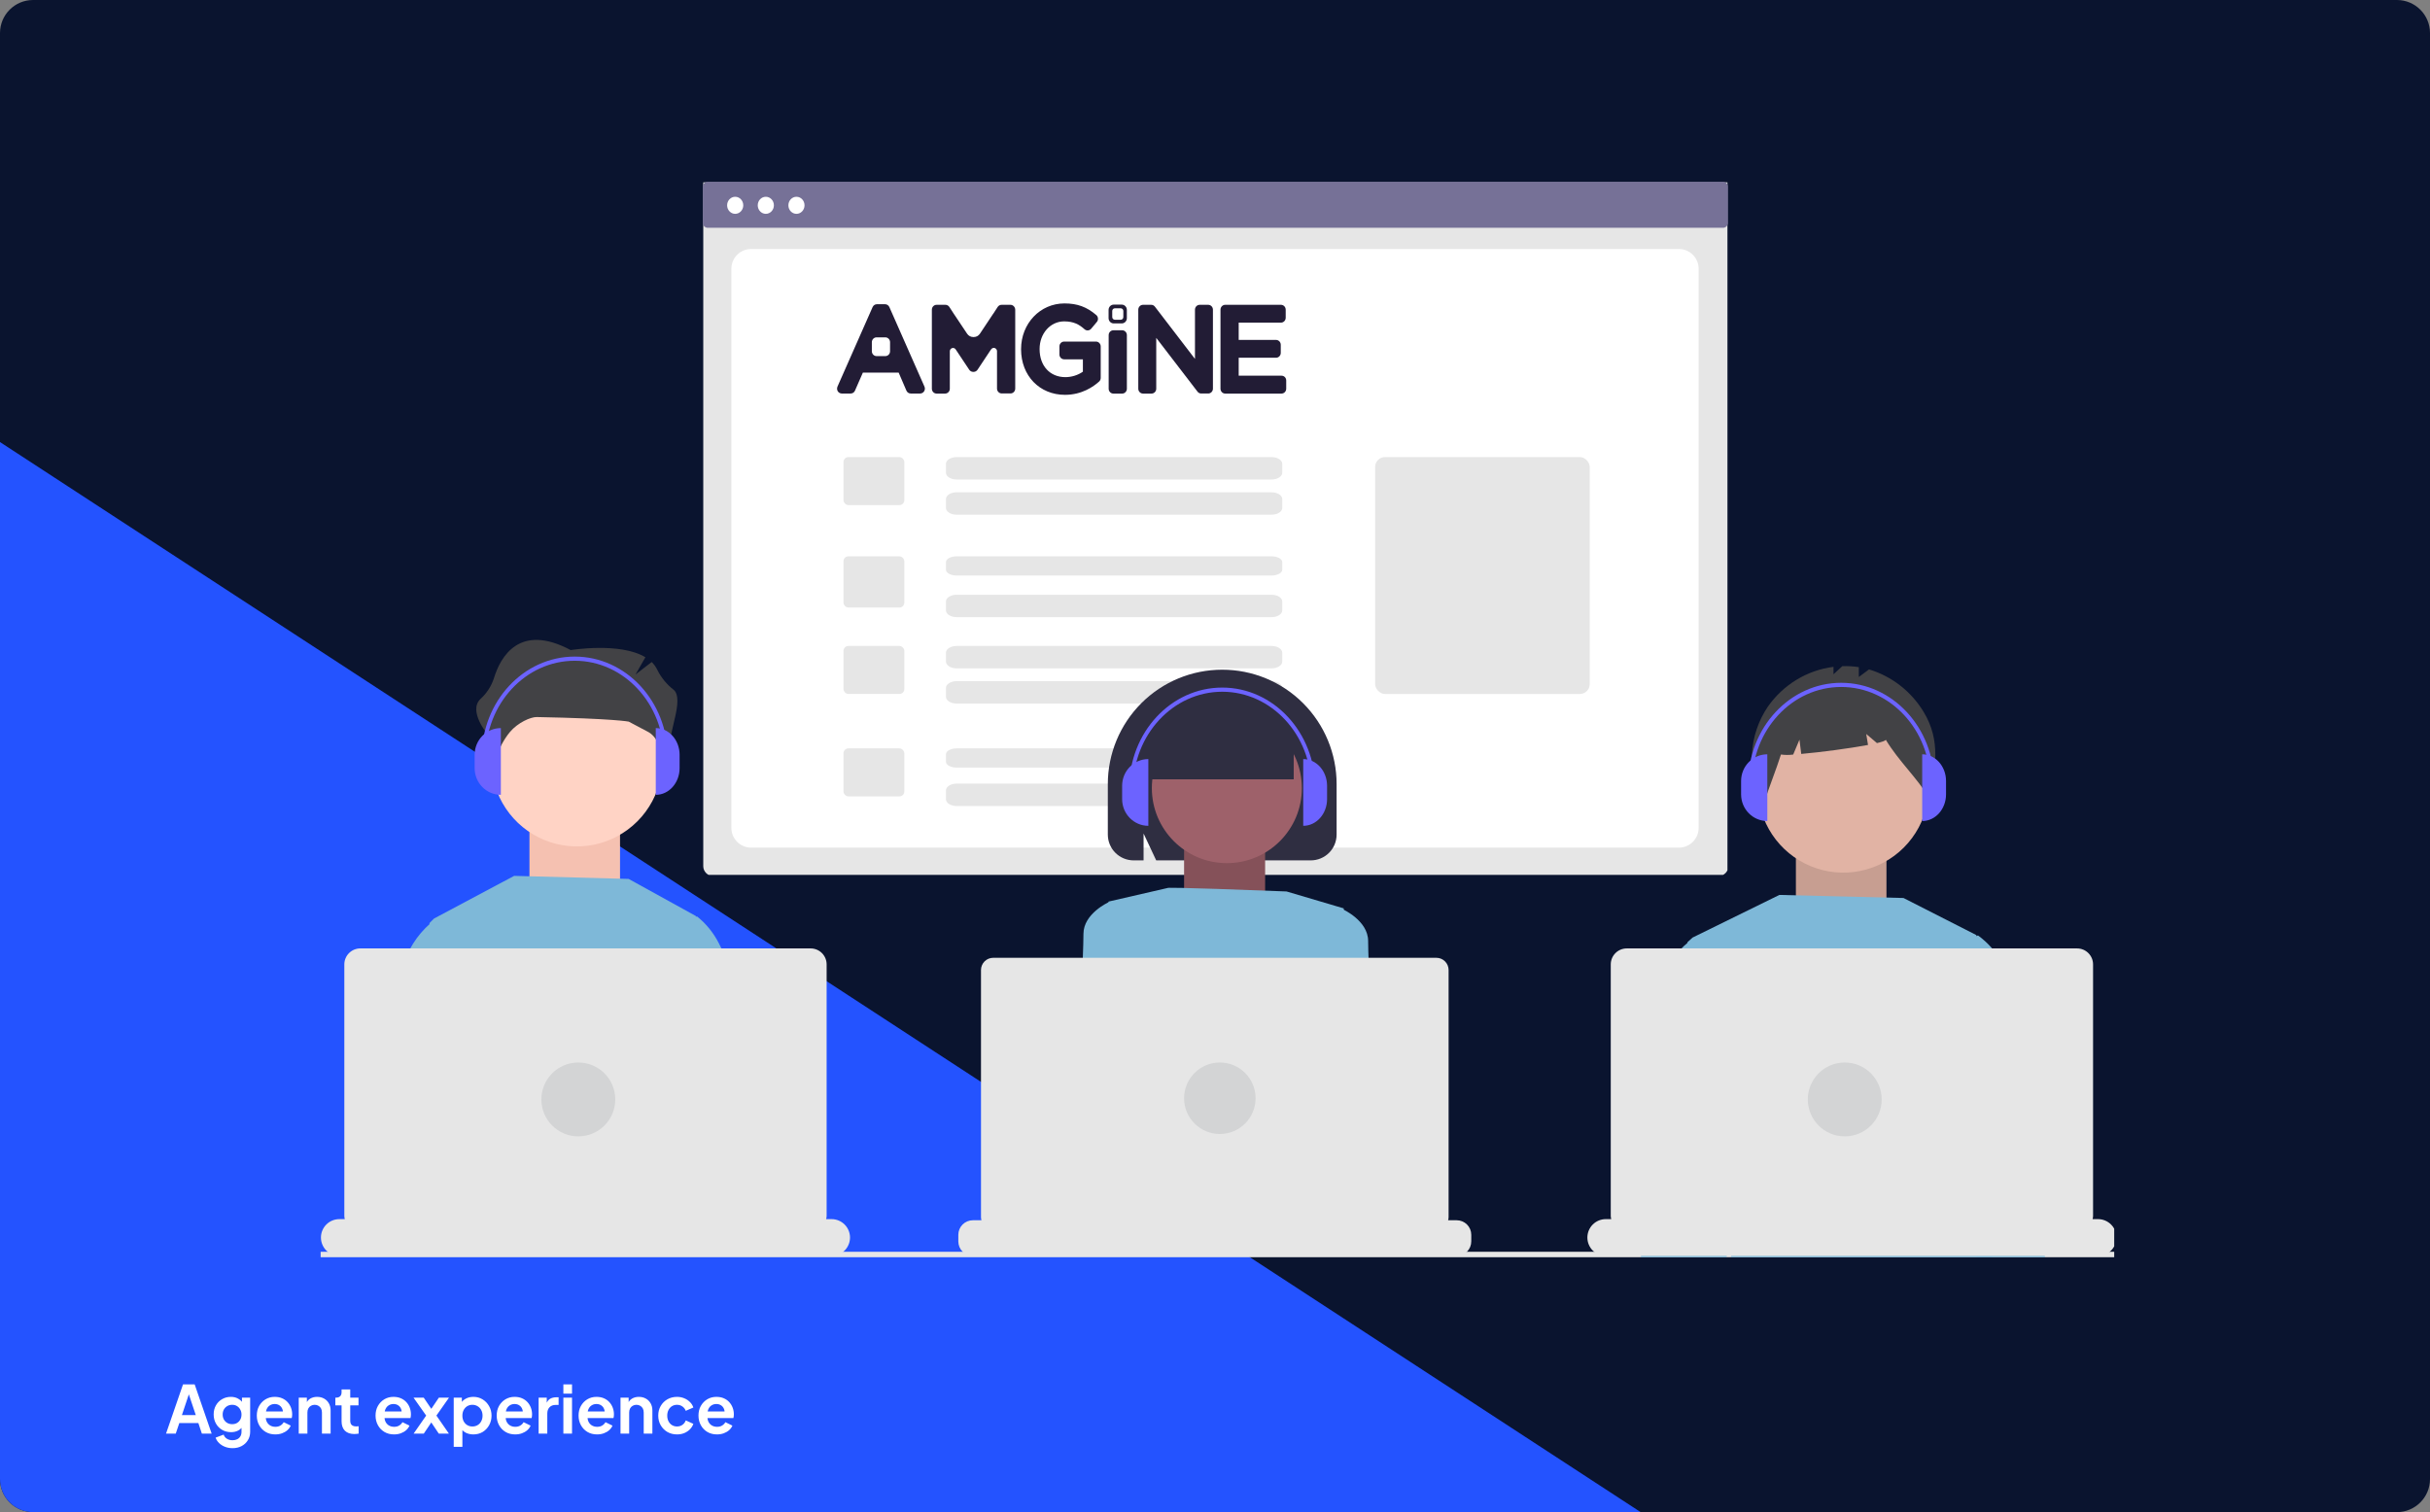 <?xml version="1.0" encoding="UTF-8"?>
<svg xmlns="http://www.w3.org/2000/svg" width="588" height="366" viewBox="0 0 588 366" fill="none">
  <rect x="0" y="0" width="588" height="366" fill="#808080" stroke="none"/>
  <path d="M0 8C0 3.582 3.582 0 8 0H580C584.418 0 588 3.582 588 8V358C588 362.418 584.418 366 580 366H8C3.582 366 0 362.418 0 358V8Z" fill="#0A142F"></path>
  <path d="M0 107V358C0 362.418 3.582 366 8 366H397L0 107Z" fill="#2453FF"></path>
  <g clip-path="url(#clip0_250_1023)">
    <path d="M418.222 44.147H170.172V209.647C170.172 210.964 171.24 212.031 172.556 212.031H415.837C417.154 212.031 418.222 210.964 418.222 209.647V44.147Z" fill="#E6E6E6"></path>
    <path d="M406.257 60.272H181.746C179.112 60.272 176.977 62.407 176.977 65.041V200.395C176.977 203.029 179.112 205.164 181.746 205.164H406.257C408.891 205.164 411.027 203.029 411.027 200.395V65.041C411.027 62.407 408.891 60.272 406.257 60.272Z" fill="white"></path>
    <path d="M307.675 110.635H231.497C230.062 110.635 228.898 111.366 228.898 112.267V114.426C228.898 115.328 230.062 116.059 231.497 116.059H307.675C309.11 116.059 310.273 115.328 310.273 114.426V112.267C310.273 111.366 309.11 110.635 307.675 110.635Z" fill="#E6E6E6"></path>
    <path d="M307.675 156.35H231.497C230.062 156.35 228.898 157.08 228.898 157.982V160.141C228.898 161.043 230.062 161.773 231.497 161.773H307.675C309.11 161.773 310.273 161.043 310.273 160.141V157.982C310.273 157.08 309.11 156.35 307.675 156.35Z" fill="#E6E6E6"></path>
    <path d="M307.675 119.156H231.497C230.062 119.156 228.898 119.887 228.898 120.789V122.948C228.898 123.849 230.062 124.58 231.497 124.58H307.675C309.11 124.58 310.273 123.849 310.273 122.948V120.789C310.273 119.887 309.11 119.156 307.675 119.156Z" fill="#E6E6E6"></path>
    <path d="M307.675 164.871H231.497C230.062 164.871 228.898 165.602 228.898 166.503V168.663C228.898 169.564 230.062 170.295 231.497 170.295H307.675C309.11 170.295 310.273 169.564 310.273 168.663V166.503C310.273 165.602 309.11 164.871 307.675 164.871Z" fill="#E6E6E6"></path>
    <path d="M307.675 134.654H231.497C230.062 134.654 228.898 135.281 228.898 136.053V137.904C228.898 138.677 230.062 139.303 231.497 139.303H307.675C309.11 139.303 310.273 138.677 310.273 137.904V136.053C310.273 135.281 309.11 134.654 307.675 134.654Z" fill="#E6E6E6"></path>
    <path d="M307.675 181.143H231.497C230.062 181.143 228.898 181.769 228.898 182.542V184.392C228.898 185.165 230.062 185.792 231.497 185.792H307.675C309.11 185.792 310.273 185.165 310.273 184.392V182.542C310.273 181.769 309.11 181.143 307.675 181.143Z" fill="#E6E6E6"></path>
    <path d="M307.675 143.953H231.497C230.062 143.953 228.898 144.684 228.898 145.585V147.745C228.898 148.646 230.062 149.377 231.497 149.377H307.675C309.11 149.377 310.273 148.646 310.273 147.745V145.585C310.273 144.684 309.11 143.953 307.675 143.953Z" fill="#E6E6E6"></path>
    <path d="M307.675 189.668H231.497C230.062 189.668 228.898 190.399 228.898 191.3V193.459C228.898 194.361 230.062 195.092 231.497 195.092H307.675C309.11 195.092 310.273 194.361 310.273 193.459V191.3C310.273 190.399 309.11 189.668 307.675 189.668Z" fill="#E6E6E6"></path>
    <path d="M271.528 79.939H269.418C268.782 79.939 268.27 80.465 268.27 81.117V94.089C268.27 94.741 268.782 95.267 269.418 95.267H271.528C272.164 95.267 272.676 94.741 272.676 94.089V81.117C272.676 80.465 272.164 79.939 271.528 79.939Z" fill="#221C35"></path>
    <path d="M292.35 73.777H290.302C289.666 73.777 289.154 74.303 289.154 74.955V86.876L279.456 74.223C279.239 73.936 278.913 73.777 278.556 73.777H276.586C275.95 73.777 275.438 74.303 275.438 74.955V94.086C275.438 94.739 275.95 95.264 276.586 95.264H278.634C279.27 95.264 279.782 94.739 279.782 94.086V81.783L289.775 94.802C289.992 95.089 290.318 95.248 290.675 95.248H292.35C292.987 95.248 293.499 94.723 293.499 94.07V74.955C293.499 74.303 292.987 73.777 292.35 73.777Z" fill="#221C35"></path>
    <path d="M265.197 82.675H257.501C256.865 82.675 256.353 83.2 256.353 83.853V85.794C256.353 86.447 256.865 86.972 257.501 86.972H262.032V89.964C260.837 90.808 259.286 91.285 257.796 91.285C254.072 91.285 251.558 88.564 251.558 84.505V84.457C251.558 80.717 254.165 77.788 257.501 77.788C259.829 77.788 261.148 78.552 262.42 79.683C262.653 79.889 262.948 80.001 263.258 79.969C263.568 79.953 263.847 79.794 264.049 79.555L265.415 77.916C265.616 77.677 265.709 77.375 265.678 77.056C265.647 76.738 265.508 76.451 265.275 76.26C262.979 74.287 260.682 73.443 257.579 73.443C251.683 73.443 247.074 78.298 247.074 84.505V84.553C247.074 90.935 251.543 95.567 257.703 95.567C261.815 95.567 264.639 93.545 265.958 92.352C266.206 92.129 266.346 91.811 266.346 91.476V83.853C266.346 83.2 265.818 82.675 265.197 82.675Z" fill="#221C35"></path>
    <path d="M310.1 90.935H299.735V86.59H308.765C309.402 86.59 309.914 86.065 309.914 85.412V83.454C309.914 82.802 309.402 82.276 308.765 82.276H299.735V78.091H309.96C310.596 78.091 311.108 77.565 311.108 76.913V74.955C311.108 74.303 310.596 73.777 309.96 73.777H296.476C295.84 73.777 295.328 74.303 295.328 74.955V94.086C295.328 94.739 295.84 95.264 296.476 95.264H310.084C310.72 95.264 311.232 94.739 311.232 94.086V92.113C311.248 91.46 310.736 90.935 310.1 90.935Z" fill="#221C35"></path>
    <path d="M271.431 78.282H269.491C268.809 78.282 268.25 77.71 268.25 77.009V75.004C268.25 74.303 268.809 73.731 269.491 73.731H271.431C272.114 73.731 272.672 74.303 272.672 75.004V77.009C272.672 77.71 272.114 78.282 271.431 78.282ZM269.771 74.622C269.414 74.622 269.134 74.908 269.134 75.274V76.739C269.134 77.105 269.414 77.391 269.771 77.391H271.183C271.539 77.391 271.819 77.105 271.819 76.739V75.274C271.819 74.908 271.539 74.622 271.183 74.622H269.771V74.622Z" fill="#221C35"></path>
    <path d="M223.705 93.594L215.202 74.319C215.016 73.905 214.612 73.635 214.162 73.635H212.192C211.742 73.635 211.338 73.905 211.152 74.319L202.649 93.578C202.494 93.944 202.525 94.373 202.726 94.708C202.944 95.042 203.301 95.249 203.689 95.249H205.845C206.295 95.249 206.714 94.978 206.885 94.549L208.793 90.188H217.452L219.329 94.549C219.515 94.978 219.919 95.249 220.384 95.249H222.65C223.038 95.249 223.41 95.042 223.612 94.708C223.829 94.373 223.86 93.96 223.705 93.594ZM215.372 85.015C215.372 85.667 214.86 86.193 214.224 86.193H212.114C211.478 86.193 210.966 85.667 210.966 85.015V82.834C210.966 82.182 211.478 81.656 212.114 81.656H214.224C214.86 81.656 215.372 82.182 215.372 82.834V85.015Z" fill="#221C35"></path>
    <path d="M244.496 73.777H242.37C241.982 73.777 241.625 73.968 241.408 74.303L240.353 75.926H240.338L237.11 80.78C236.784 81.274 236.241 81.576 235.652 81.576H235.481C234.891 81.576 234.348 81.274 234.022 80.78L230.779 75.926L229.724 74.303C229.507 73.968 229.15 73.777 228.762 73.777H226.636C226 73.777 225.488 74.303 225.488 74.955V94.086C225.488 94.739 226 95.264 226.636 95.264H228.685C229.321 95.264 229.833 94.739 229.833 94.086V84.982C229.848 84.552 230.19 84.218 230.609 84.218C230.904 84.218 231.152 84.393 231.291 84.632L234.534 89.502C234.752 89.821 235.108 90.012 235.481 90.012H235.589C235.962 90.012 236.319 89.821 236.536 89.502L239.779 84.616H239.794C239.934 84.377 240.182 84.202 240.477 84.202C240.896 84.202 241.237 84.552 241.253 84.966V94.055C241.253 94.707 241.765 95.232 242.401 95.232H244.511C245.148 95.232 245.66 94.707 245.66 94.055V74.955C245.644 74.303 245.132 73.777 244.496 73.777Z" fill="#221C35"></path>
    <rect x="204.102" y="110.635" width="14.725" height="11.622" rx="1.192" fill="#E6E6E6"></rect>
    <rect x="332.75" y="110.635" width="51.925" height="57.337" rx="2.385" fill="#E6E6E6"></rect>
    <rect x="204.102" y="156.35" width="14.725" height="11.622" rx="1.192" fill="#E6E6E6"></rect>
    <rect x="204.102" y="134.654" width="14.725" height="12.397" rx="1.192" fill="#E6E6E6"></rect>
    <rect x="204.102" y="181.143" width="14.725" height="11.622" rx="1.192" fill="#E6E6E6"></rect>
    <path d="M416.924 44H171.259C170.6 44 170.066 44.534 170.066 45.192V53.944C170.066 54.603 170.6 55.137 171.259 55.137H416.924C417.582 55.137 418.116 54.603 418.116 53.944V45.192C418.116 44.534 417.582 44 416.924 44Z" fill="#767197"></path>
    <path d="M177.898 51.758C178.977 51.758 179.852 50.834 179.852 49.693C179.852 48.553 178.977 47.629 177.898 47.629C176.82 47.629 175.945 48.553 175.945 49.693C175.945 50.834 176.82 51.758 177.898 51.758Z" fill="white"></path>
    <path d="M185.309 51.758C186.387 51.758 187.262 50.834 187.262 49.693C187.262 48.553 186.387 47.629 185.309 47.629C184.23 47.629 183.355 48.553 183.355 49.693C183.355 50.834 184.23 51.758 185.309 51.758Z" fill="white"></path>
    <path d="M192.723 51.758C193.801 51.758 194.676 50.834 194.676 49.693C194.676 48.553 193.801 47.629 192.723 47.629C191.644 47.629 190.77 48.553 190.77 49.693C190.77 50.834 191.644 51.758 192.723 51.758Z" fill="white"></path>
  </g>
  <g clip-path="url(#clip1_250_1023)">
    <rect x="128.117" y="201.037" width="21.914" height="13.269" fill="#F5C1B1"></rect>
    <path d="M520.712 312.935H-115.686C-115.897 312.935 -116.099 312.41 -116.248 311.476C-116.397 310.543 -116.48 309.276 -116.48 307.956C-116.48 306.635 -116.397 305.369 -116.248 304.435C-116.099 303.501 -115.897 302.977 -115.686 302.977H520.712C520.923 302.977 521.125 303.501 521.274 304.435C521.423 305.369 521.507 306.635 521.507 307.956C521.507 309.276 521.423 310.543 521.274 311.476C521.125 312.41 520.923 312.935 520.712 312.935Z" fill="#E6E6E6"></path>
    <path d="M115.506 270.618L105.103 228.333L103.898 223.451L105.028 222.324L124.416 211.998L152.122 212.74L168.387 221.717L168.475 228.333L169.278 287.942L172.523 302.574H113.014L117.634 279.271L115.506 270.618Z" fill="#7EB8D8"></path>
    <path d="M184.056 302.573H168.691L164.449 269.373L165.56 228.414L165.713 222.842L168.646 221.805C170.856 223.555 172.684 225.811 173.998 228.414C175.883 231.97 177.449 237.067 177.059 243.919C177.059 243.919 177.407 252.01 177.076 257.398C176.848 261.08 180.813 284.352 184.056 302.573Z" fill="#7EB8D8"></path>
    <path d="M116.685 270.379L116.626 270.802L112.193 302.84H92.981C94.521 284.687 96.332 261.992 96.089 258.355C95.728 252.951 96.107 244.826 96.107 244.826C95.647 237.376 97.688 232.004 99.954 228.408C101.094 226.58 102.498 224.93 104.121 223.514C104.481 223.198 104.86 222.904 105.256 222.635L108.446 223.671L109.279 228.408L116.685 270.379Z" fill="#7EB8D8"></path>
    <path d="M118.898 184.172C118.898 188.266 120.112 192.268 122.386 195.672C124.659 199.076 127.891 201.729 131.671 203.296C135.452 204.863 139.612 205.273 143.626 204.474C147.64 203.675 151.326 201.704 154.22 198.809C157.114 195.914 159.084 192.226 159.883 188.21C160.681 184.195 160.271 180.033 158.705 176.251C157.139 172.469 154.487 169.236 151.085 166.961C147.682 164.687 143.682 163.473 139.589 163.473C134.115 163.459 128.86 165.621 124.98 169.484C121.1 173.346 118.912 178.593 118.899 184.069C118.898 184.103 118.898 184.138 118.898 184.172Z" fill="#FFD3C5"></path>
    <path d="M205.682 299.538C205.682 300.72 205.213 301.853 204.378 302.688C203.543 303.524 202.41 303.993 201.229 303.993H82.113C80.932 303.993 79.799 303.524 78.964 302.688C78.129 301.853 77.66 300.72 77.66 299.538C77.66 298.357 78.129 297.224 78.964 296.388C79.799 295.553 80.932 295.083 82.113 295.083H83.435C83.36 294.818 83.32 294.544 83.318 294.268V233.43C83.318 232.403 83.726 231.419 84.451 230.694C85.176 229.968 86.16 229.561 87.186 229.561H196.157C197.183 229.561 198.166 229.968 198.892 230.694C199.617 231.419 200.024 232.403 200.024 233.429V294.268C200.025 294.544 199.985 294.818 199.907 295.083H201.229C201.814 295.083 202.393 295.199 202.933 295.422C203.474 295.646 203.965 295.974 204.378 296.388C204.792 296.802 205.12 297.293 205.343 297.833C205.567 298.374 205.682 298.953 205.682 299.538Z" fill="#E6E6E6"></path>
    <path d="M139.938 275.054C144.875 275.054 148.877 271.051 148.877 266.112C148.877 261.173 144.875 257.17 139.938 257.17C135.002 257.17 131 261.173 131 266.112C131 271.051 135.002 275.054 139.938 275.054Z" fill="#D3D4D5"></path>
    <path d="M268.066 202.007V189.788C268.066 182.443 270.983 175.4 276.174 170.207C281.365 165.013 288.406 162.096 295.747 162.096C303.088 162.096 310.129 165.013 315.32 170.207C320.511 175.4 323.427 182.443 323.427 189.788V202.007C323.426 203.662 322.768 205.249 321.598 206.419C320.428 207.589 318.843 208.247 317.188 208.249H279.773L276.717 201.751V208.249H274.305C272.651 208.247 271.065 207.589 269.896 206.419C268.726 205.249 268.068 203.662 268.066 202.007Z" fill="#2F2E41"></path>
    <rect x="286.52" y="205.074" width="19.607" height="12.115" fill="#855159"></rect>
    <path d="M296.868 208.919C306.891 208.919 315.017 200.79 315.017 190.762C315.017 180.734 306.891 172.605 296.868 172.605C286.844 172.605 278.719 180.734 278.719 190.762C278.719 200.79 286.844 208.919 296.868 208.919Z" fill="#9E616A"></path>
    <path d="M321.827 221.172L324.902 220.074C324.902 220.074 331.053 222.819 331.053 227.76C331.053 232.701 332.079 252.465 332.079 252.465L318.238 254.112L321.827 221.172Z" fill="#7EB8D8"></path>
    <path d="M250.863 303.416H263.949L268.425 265.888L270.045 252.335L270.268 250.465L271.465 240.433C271.529 239.173 271.248 237.92 270.652 236.808C270.057 235.697 269.168 234.769 268.084 234.126C266.999 233.483 265.76 233.148 264.499 233.158C263.238 233.169 262.004 233.524 260.93 234.185C260.66 234.351 260.402 234.537 260.157 234.739C259.406 235.357 258.795 236.127 258.363 236.998C257.93 237.87 257.688 238.823 257.65 239.795L256.471 250.827L250.863 303.416Z" fill="#9E616A"></path>
    <path d="M274.985 252.384L261.145 250.737C261.145 250.737 262.17 230.973 262.17 226.032C262.17 221.091 268.321 218.346 268.321 218.346L271.397 219.444L274.985 252.384Z" fill="#7EB8D8"></path>
    <path d="M265.672 303.416H327.747C325.78 295.895 323.096 288.581 319.733 281.573C319.187 280.459 318.864 279.865 318.864 279.865C318.864 279.865 292.466 279.345 275.966 285.947C274.914 286.402 273.97 287.075 273.197 287.922C270.341 290.876 267.843 296.42 265.672 303.416Z" fill="#2F2E41"></path>
    <path d="M282.612 214.913C282.612 214.913 282.124 214.632 311.316 215.774L323.534 219.389L325.158 219.869C325.158 219.869 323.62 252.909 319.519 258.966C315.419 265.024 316.444 268.328 317.469 268.878C318.494 269.429 321.057 268.328 319.519 271.081C317.982 273.834 315.931 272.182 317.982 273.834C320.032 275.486 321.057 281.543 321.057 281.543L275.948 288.151C275.948 288.151 274.41 266.676 270.31 255.662C266.209 244.649 265.184 240.244 265.184 240.244L268.259 218.217L282.612 214.913Z" fill="#7EB8D8"></path>
    <path d="M277.293 180.556C277.293 175.813 279.176 171.264 282.529 167.91C285.882 164.556 290.429 162.672 295.17 162.672C299.911 162.672 304.458 164.556 307.811 167.91C311.163 171.264 313.047 175.813 313.047 180.556V188.633H277.293V180.556Z" fill="#2F2E41"></path>
    <path d="M356.01 298.877V300.472C356.01 301.406 355.639 302.301 354.979 302.962C354.319 303.622 353.424 303.993 352.49 303.994H235.411C234.477 303.993 233.582 303.622 232.922 302.962C232.262 302.301 231.891 301.406 231.891 300.472V298.877C231.891 297.943 232.262 297.048 232.922 296.387C233.582 295.727 234.477 295.356 235.411 295.355H237.49C237.416 295.098 237.378 294.832 237.376 294.565V234.784C237.377 234.001 237.688 233.25 238.241 232.696C238.795 232.142 239.546 231.831 240.329 231.83H347.572C348.355 231.831 349.106 232.142 349.659 232.696C350.213 233.25 350.524 234.001 350.525 234.784V294.565C350.525 294.832 350.487 295.099 350.411 295.355H352.49C353.424 295.356 354.319 295.727 354.979 296.387C355.639 297.048 356.01 297.943 356.01 298.877Z" fill="#E6E6E6"></path>
    <path d="M295.17 274.477C299.947 274.477 303.82 270.603 303.82 265.824C303.82 261.044 299.947 257.17 295.17 257.17C290.392 257.17 286.52 261.044 286.52 265.824C286.52 270.603 290.392 274.477 295.17 274.477Z" fill="#D3D4D5"></path>
    <path d="M163.029 166.978C161.361 165.69 160.005 164.041 159.062 162.156C158.726 161.439 158.261 160.79 157.692 160.24L153.78 163.25L156.171 159.084C150.047 155.381 138.09 157.348 138.09 157.348C125.65 150.721 121.083 158.993 119.491 164.239C118.86 166.137 117.747 167.839 116.262 169.179C113.194 172.106 118.026 177.799 118.026 177.799V178.202L119.179 186.038C119.179 186.038 120.333 180.846 123.376 177.197C125.295 174.897 128.418 173.529 129.869 173.558C148.59 173.923 152.134 174.665 152.134 174.665C152.134 174.665 155.303 176.368 156.703 177.084C161.226 179.396 160.123 187.769 160.123 187.769L163.503 172.908C164.284 169.306 163.85 167.653 163.029 166.978Z" fill="#424245"></path>
    <path d="M121.195 192.384C117.692 192.384 114.852 189.491 114.852 185.923V182.692C114.852 179.123 117.692 176.23 121.195 176.23L121.195 192.384Z" fill="#6C63FF"></path>
    <path d="M277.871 199.884C274.367 199.884 271.527 196.991 271.527 193.423V190.192C271.527 186.623 274.367 183.73 277.871 183.73L277.871 199.884Z" fill="#6C63FF"></path>
    <path d="M158.68 176.23C161.865 176.23 164.446 179.123 164.446 182.692V185.923C164.446 189.491 161.865 192.384 158.68 192.384V176.23Z" fill="#6C63FF"></path>
    <path d="M315.352 183.73C318.536 183.73 321.118 186.623 321.118 190.192V193.423C321.118 196.991 318.536 199.884 315.352 199.884V183.73Z" fill="#6C63FF"></path>
    <path d="M161.563 183.152H160.626C160.626 170.348 150.957 159.931 139.072 159.931C127.188 159.931 117.519 170.348 117.519 183.152H116.582C116.582 169.792 126.671 158.922 139.072 158.922C151.474 158.922 161.563 169.792 161.563 183.152Z" fill="#6C63FF"></path>
    <path d="M318.239 190.652H317.302C317.302 177.848 307.633 167.431 295.748 167.431C283.864 167.431 274.195 177.848 274.195 190.652H273.258C273.258 177.292 283.347 166.422 295.748 166.422C308.15 166.422 318.239 177.292 318.239 190.652Z" fill="#6C63FF"></path>
    <rect x="434.562" y="207.383" width="21.914" height="13.269" fill="#C79E91"></rect>
    <path d="M420.907 275.234L409.63 232.948L408.324 228.067L409.549 226.939L430.566 216.613L460.6 217.355L478.233 226.332L478.328 232.948L479.198 292.558L482.716 307.189H418.205L423.214 283.887L420.907 275.234Z" fill="#7EB8D8"></path>
    <path d="M495.403 307.19H478.683L474.066 273.99L475.275 233.031L475.441 227.459L478.633 226.422C481.039 228.172 483.027 230.429 484.458 233.031C486.509 236.587 488.213 241.684 487.789 248.536C487.789 248.536 488.168 256.627 487.807 262.015C487.559 265.697 491.874 288.969 495.403 307.19Z" fill="#7EB8D8"></path>
    <path d="M422.167 274.734L422.104 275.157L417.359 307.189H396.793C398.442 289.04 400.381 266.348 400.12 262.712C399.734 257.309 400.139 249.185 400.139 249.185C399.648 241.737 401.832 236.366 404.258 232.77C405.478 230.942 406.981 229.293 408.718 227.877C409.103 227.561 409.509 227.267 409.933 226.998L413.347 228.034L414.239 232.77L422.167 274.734Z" fill="#7EB8D8"></path>
    <path d="M425.348 190.518C425.348 194.612 426.561 198.614 428.835 202.018C431.108 205.422 434.34 208.075 438.121 209.642C441.901 211.208 446.062 211.618 450.075 210.82C454.089 210.021 457.776 208.05 460.669 205.155C463.563 202.26 465.534 198.572 466.332 194.556C467.13 190.541 466.721 186.379 465.154 182.597C463.588 178.814 460.936 175.581 457.534 173.307C454.131 171.032 450.131 169.818 446.039 169.818C440.565 169.805 435.31 171.967 431.429 175.83C427.549 179.692 425.361 184.939 425.348 190.415C425.348 190.449 425.348 190.484 425.348 190.518Z" fill="#E1B3A4"></path>
    <path d="M512.128 299.538C512.128 300.72 511.659 301.853 510.823 302.688C509.988 303.524 508.856 303.993 507.675 303.993H388.558C387.377 303.993 386.245 303.524 385.41 302.688C384.575 301.853 384.105 300.72 384.105 299.538C384.105 298.357 384.575 297.224 385.41 296.388C386.245 295.553 387.377 295.083 388.558 295.083H389.881C389.805 294.818 389.766 294.544 389.764 294.268V233.43C389.764 232.403 390.171 231.419 390.896 230.694C391.622 229.968 392.605 229.561 393.631 229.561H502.602C503.628 229.561 504.612 229.968 505.337 230.694C506.062 231.419 506.47 232.403 506.47 233.429V294.268C506.47 294.544 506.431 294.818 506.353 295.083H507.675C508.26 295.083 508.839 295.199 509.379 295.422C509.919 295.646 510.41 295.974 510.823 296.388C511.237 296.802 511.565 297.293 511.789 297.833C512.013 298.374 512.128 298.953 512.128 299.538Z" fill="#E6E6E6"></path>
    <path d="M446.384 275.054C451.32 275.054 455.322 271.051 455.322 266.112C455.322 261.173 451.32 257.17 446.384 257.17C441.447 257.17 437.445 261.173 437.445 266.112C437.445 271.051 441.447 275.054 446.384 275.054Z" fill="#D3D4D5"></path>
    <path d="M465.472 172.316C462.465 167.343 457.758 163.678 452.257 162.027L449.788 163.862V161.479C448.466 161.273 447.129 161.194 445.794 161.242L443.663 163.206V161.405C440.509 161.805 437.47 162.865 434.739 164.52C432.007 166.175 429.642 168.389 427.792 171.021C423.165 177.814 422.384 187.265 426.935 194.113C428.184 190.203 429.7 186.534 430.949 182.624C431.931 182.761 432.926 182.766 433.909 182.639L435.428 179.027L435.853 182.486C440.564 182.068 447.55 181.151 452.016 180.31L451.581 177.656L454.179 179.861C455.547 179.54 456.36 179.249 456.293 179.027C459.614 184.48 463.678 187.963 466.999 193.417C468.26 185.727 469.712 179.333 465.472 172.316Z" fill="#424245"></path>
    <path d="M427.644 198.73C424.141 198.73 421.301 195.837 421.301 192.268V189.038C421.301 185.469 424.141 182.576 427.644 182.576L427.644 198.73Z" fill="#6C63FF"></path>
    <path d="M465.125 182.576C468.31 182.576 470.892 185.469 470.892 189.038V192.268C470.892 195.837 468.31 198.73 465.125 198.73V182.576Z" fill="#6C63FF"></path>
    <path d="M468.012 189.498H467.075C467.075 176.694 457.406 166.277 445.522 166.277C433.637 166.277 423.968 176.694 423.968 189.498H423.031C423.031 176.137 433.12 165.268 445.522 165.268C457.923 165.268 468.012 176.137 468.012 189.498Z" fill="#6C63FF"></path>
  </g>
  <path d="M40.176 347L44.288 335.08H47.104L51.216 347H48.848L48 344.44H43.392L42.528 347H40.176ZM44.016 342.52H47.376L45.392 336.584H46L44.016 342.52ZM56.278 350.52C55.627 350.52 55.025 350.413 54.47 350.2C53.916 349.987 53.435 349.688 53.03 349.304C52.636 348.931 52.347 348.488 52.166 347.976L54.118 347.24C54.246 347.645 54.497 347.971 54.87 348.216C55.254 348.472 55.724 348.6 56.278 348.6C56.705 348.6 57.078 348.52 57.398 348.36C57.729 348.2 57.985 347.965 58.166 347.656C58.347 347.357 58.438 346.995 58.438 346.568V344.584L58.838 345.064C58.539 345.587 58.139 345.981 57.638 346.248C57.137 346.515 56.566 346.648 55.926 346.648C55.115 346.648 54.39 346.461 53.75 346.088C53.11 345.715 52.609 345.203 52.246 344.552C51.883 343.901 51.702 343.171 51.702 342.36C51.702 341.539 51.883 340.808 52.246 340.168C52.609 339.528 53.105 339.027 53.734 338.664C54.364 338.291 55.078 338.104 55.878 338.104C56.529 338.104 57.099 338.243 57.59 338.52C58.092 338.787 58.508 339.176 58.838 339.688L58.55 340.216V338.296H60.534V346.568C60.534 347.325 60.347 348.003 59.974 348.6C59.611 349.197 59.11 349.667 58.47 350.008C57.841 350.349 57.11 350.52 56.278 350.52ZM56.182 344.712C56.63 344.712 57.02 344.616 57.35 344.424C57.691 344.221 57.958 343.944 58.15 343.592C58.342 343.24 58.438 342.835 58.438 342.376C58.438 341.928 58.337 341.528 58.134 341.176C57.942 340.813 57.675 340.531 57.334 340.328C57.004 340.125 56.62 340.024 56.182 340.024C55.745 340.024 55.35 340.125 54.998 340.328C54.646 340.531 54.369 340.813 54.166 341.176C53.974 341.528 53.878 341.928 53.878 342.376C53.878 342.824 53.974 343.224 54.166 343.576C54.369 343.928 54.641 344.205 54.982 344.408C55.334 344.611 55.734 344.712 56.182 344.712ZM66.62 347.192C65.724 347.192 64.94 346.989 64.268 346.584C63.596 346.179 63.073 345.629 62.7 344.936C62.326 344.243 62.14 343.475 62.14 342.632C62.14 341.757 62.326 340.984 62.7 340.312C63.084 339.629 63.601 339.091 64.252 338.696C64.913 338.301 65.649 338.104 66.46 338.104C67.142 338.104 67.74 338.216 68.252 338.44C68.774 338.664 69.217 338.973 69.58 339.368C69.942 339.763 70.22 340.216 70.412 340.728C70.604 341.229 70.7 341.773 70.7 342.36C70.7 342.509 70.689 342.664 70.668 342.824C70.657 342.984 70.63 343.123 70.588 343.24H63.868V341.64H69.404L68.412 342.392C68.508 341.901 68.481 341.464 68.332 341.08C68.193 340.696 67.958 340.392 67.628 340.168C67.308 339.944 66.918 339.832 66.46 339.832C66.022 339.832 65.633 339.944 65.292 340.168C64.95 340.381 64.689 340.701 64.508 341.128C64.337 341.544 64.273 342.051 64.316 342.648C64.273 343.181 64.342 343.656 64.524 344.072C64.716 344.477 64.993 344.792 65.356 345.016C65.729 345.24 66.156 345.352 66.636 345.352C67.116 345.352 67.521 345.251 67.852 345.048C68.193 344.845 68.46 344.573 68.652 344.232L70.348 345.064C70.177 345.48 69.91 345.848 69.548 346.168C69.185 346.488 68.753 346.739 68.252 346.92C67.761 347.101 67.217 347.192 66.62 347.192ZM72.288 347V338.296H74.257V340.008L74.097 339.704C74.299 339.181 74.63 338.787 75.088 338.52C75.558 338.243 76.102 338.104 76.721 338.104C77.361 338.104 77.926 338.243 78.416 338.52C78.918 338.797 79.307 339.187 79.585 339.688C79.862 340.179 80.001 340.749 80.001 341.4V347H77.904V341.896C77.904 341.512 77.83 341.181 77.68 340.904C77.531 340.627 77.323 340.413 77.056 340.264C76.8 340.104 76.496 340.024 76.144 340.024C75.803 340.024 75.499 340.104 75.233 340.264C74.966 340.413 74.758 340.627 74.609 340.904C74.459 341.181 74.385 341.512 74.385 341.896V347H72.288ZM85.741 347.096C84.76 347.096 83.997 346.829 83.453 346.296C82.919 345.752 82.653 344.989 82.653 344.008V340.168H81.149V338.296H81.309C81.736 338.296 82.066 338.184 82.301 337.96C82.535 337.736 82.653 337.411 82.653 336.984V336.312H84.749V338.296H86.749V340.168H84.749V343.896C84.749 344.184 84.797 344.429 84.893 344.632C84.999 344.835 85.159 344.989 85.373 345.096C85.597 345.203 85.879 345.256 86.221 345.256C86.296 345.256 86.381 345.251 86.477 345.24C86.584 345.229 86.685 345.219 86.781 345.208V347C86.632 347.021 86.461 347.043 86.269 347.064C86.077 347.085 85.901 347.096 85.741 347.096ZM95.354 347.192C94.458 347.192 93.674 346.989 93.002 346.584C92.33 346.179 91.807 345.629 91.434 344.936C91.061 344.243 90.874 343.475 90.874 342.632C90.874 341.757 91.061 340.984 91.434 340.312C91.818 339.629 92.335 339.091 92.986 338.696C93.647 338.301 94.383 338.104 95.194 338.104C95.877 338.104 96.474 338.216 96.986 338.44C97.509 338.664 97.951 338.973 98.314 339.368C98.677 339.763 98.954 340.216 99.146 340.728C99.338 341.229 99.434 341.773 99.434 342.36C99.434 342.509 99.423 342.664 99.402 342.824C99.391 342.984 99.365 343.123 99.322 343.24H92.602V341.64H98.138L97.146 342.392C97.242 341.901 97.215 341.464 97.066 341.08C96.927 340.696 96.693 340.392 96.362 340.168C96.042 339.944 95.653 339.832 95.194 339.832C94.757 339.832 94.367 339.944 94.026 340.168C93.685 340.381 93.423 340.701 93.242 341.128C93.071 341.544 93.007 342.051 93.05 342.648C93.007 343.181 93.077 343.656 93.258 344.072C93.45 344.477 93.727 344.792 94.09 345.016C94.463 345.24 94.89 345.352 95.37 345.352C95.85 345.352 96.255 345.251 96.586 345.048C96.927 344.845 97.194 344.573 97.386 344.232L99.082 345.064C98.911 345.48 98.645 345.848 98.282 346.168C97.919 346.488 97.487 346.739 96.986 346.92C96.495 347.101 95.951 347.192 95.354 347.192ZM100.083 347L103.123 342.632L100.067 338.296H102.531L104.915 341.816H103.811L106.195 338.296H108.643L105.603 342.632L108.627 347H106.179L103.827 343.496H104.899L102.547 347H100.083ZM109.789 350.2V338.296H111.757V340.024L111.565 339.592C111.863 339.123 112.269 338.76 112.781 338.504C113.293 338.237 113.885 338.104 114.557 338.104C115.378 338.104 116.119 338.307 116.781 338.712C117.442 339.117 117.965 339.661 118.349 340.344C118.743 341.027 118.941 341.795 118.941 342.648C118.941 343.491 118.749 344.259 118.365 344.952C117.981 345.645 117.458 346.195 116.797 346.6C116.135 346.995 115.383 347.192 114.541 347.192C113.911 347.192 113.33 347.069 112.797 346.824C112.274 346.568 111.858 346.205 111.549 345.736L111.885 345.32V350.2H109.789ZM114.301 345.272C114.781 345.272 115.207 345.16 115.581 344.936C115.954 344.712 116.242 344.403 116.445 344.008C116.658 343.613 116.765 343.16 116.765 342.648C116.765 342.136 116.658 341.688 116.445 341.304C116.242 340.909 115.954 340.6 115.581 340.376C115.207 340.141 114.781 340.024 114.301 340.024C113.842 340.024 113.426 340.136 113.053 340.36C112.69 340.584 112.402 340.899 112.189 341.304C111.986 341.699 111.885 342.147 111.885 342.648C111.885 343.16 111.986 343.613 112.189 344.008C112.402 344.403 112.69 344.712 113.053 344.936C113.426 345.16 113.842 345.272 114.301 345.272ZM124.667 347.192C123.771 347.192 122.987 346.989 122.315 346.584C121.643 346.179 121.12 345.629 120.747 344.936C120.373 344.243 120.187 343.475 120.187 342.632C120.187 341.757 120.373 340.984 120.747 340.312C121.131 339.629 121.648 339.091 122.299 338.696C122.96 338.301 123.696 338.104 124.507 338.104C125.189 338.104 125.787 338.216 126.299 338.44C126.821 338.664 127.264 338.973 127.627 339.368C127.989 339.763 128.267 340.216 128.459 340.728C128.651 341.229 128.747 341.773 128.747 342.36C128.747 342.509 128.736 342.664 128.715 342.824C128.704 342.984 128.677 343.123 128.635 343.24H121.914V341.64H127.451L126.459 342.392C126.555 341.901 126.528 341.464 126.379 341.08C126.24 340.696 126.005 340.392 125.675 340.168C125.355 339.944 124.965 339.832 124.507 339.832C124.069 339.832 123.68 339.944 123.339 340.168C122.997 340.381 122.736 340.701 122.555 341.128C122.384 341.544 122.32 342.051 122.363 342.648C122.32 343.181 122.389 343.656 122.571 344.072C122.763 344.477 123.04 344.792 123.403 345.016C123.776 345.24 124.203 345.352 124.683 345.352C125.163 345.352 125.568 345.251 125.899 345.048C126.24 344.845 126.507 344.573 126.699 344.232L128.395 345.064C128.224 345.48 127.957 345.848 127.595 346.168C127.232 346.488 126.8 346.739 126.299 346.92C125.808 347.101 125.264 347.192 124.667 347.192ZM130.335 347V338.296H132.303V340.232L132.143 339.944C132.346 339.293 132.661 338.84 133.087 338.584C133.525 338.328 134.047 338.2 134.655 338.2H135.167V340.056H134.415C133.818 340.056 133.338 340.243 132.975 340.616C132.613 340.979 132.431 341.491 132.431 342.152V347H130.335ZM136.32 347V338.296H138.416V347H136.32ZM136.32 337.32V335.08H138.416V337.32H136.32ZM144.479 347.192C143.583 347.192 142.799 346.989 142.127 346.584C141.455 346.179 140.932 345.629 140.559 344.936C140.186 344.243 139.999 343.475 139.999 342.632C139.999 341.757 140.186 340.984 140.559 340.312C140.943 339.629 141.46 339.091 142.111 338.696C142.772 338.301 143.508 338.104 144.319 338.104C145.002 338.104 145.599 338.216 146.111 338.44C146.634 338.664 147.076 338.973 147.439 339.368C147.802 339.763 148.079 340.216 148.271 340.728C148.463 341.229 148.559 341.773 148.559 342.36C148.559 342.509 148.548 342.664 148.527 342.824C148.516 342.984 148.49 343.123 148.447 343.24H141.727V341.64H147.263L146.271 342.392C146.367 341.901 146.34 341.464 146.191 341.08C146.052 340.696 145.818 340.392 145.487 340.168C145.167 339.944 144.778 339.832 144.319 339.832C143.882 339.832 143.492 339.944 143.151 340.168C142.81 340.381 142.548 340.701 142.367 341.128C142.196 341.544 142.132 342.051 142.175 342.648C142.132 343.181 142.202 343.656 142.383 344.072C142.575 344.477 142.852 344.792 143.215 345.016C143.588 345.24 144.015 345.352 144.495 345.352C144.975 345.352 145.38 345.251 145.711 345.048C146.052 344.845 146.319 344.573 146.511 344.232L148.207 345.064C148.036 345.48 147.77 345.848 147.407 346.168C147.044 346.488 146.612 346.739 146.111 346.92C145.62 347.101 145.076 347.192 144.479 347.192ZM150.148 347V338.296H152.116V340.008L151.956 339.704C152.159 339.181 152.489 338.787 152.948 338.52C153.417 338.243 153.961 338.104 154.58 338.104C155.22 338.104 155.785 338.243 156.276 338.52C156.777 338.797 157.167 339.187 157.444 339.688C157.721 340.179 157.86 340.749 157.86 341.4V347H155.764V341.896C155.764 341.512 155.689 341.181 155.54 340.904C155.391 340.627 155.183 340.413 154.916 340.264C154.66 340.104 154.356 340.024 154.004 340.024C153.663 340.024 153.359 340.104 153.092 340.264C152.825 340.413 152.617 340.627 152.468 340.904C152.319 341.181 152.244 341.512 152.244 341.896V347H150.148ZM163.824 347.192C162.96 347.192 162.182 346.995 161.488 346.6C160.806 346.195 160.267 345.651 159.872 344.968C159.478 344.275 159.28 343.496 159.28 342.632C159.28 341.768 159.478 340.995 159.872 340.312C160.267 339.629 160.806 339.091 161.488 338.696C162.182 338.301 162.96 338.104 163.824 338.104C164.443 338.104 165.019 338.216 165.552 338.44C166.086 338.653 166.544 338.952 166.928 339.336C167.323 339.709 167.606 340.157 167.776 340.68L165.936 341.48C165.776 341.043 165.504 340.691 165.12 340.424C164.747 340.157 164.315 340.024 163.824 340.024C163.366 340.024 162.955 340.136 162.592 340.36C162.24 340.584 161.963 340.893 161.76 341.288C161.558 341.683 161.456 342.136 161.456 342.648C161.456 343.16 161.558 343.613 161.76 344.008C161.963 344.403 162.24 344.712 162.592 344.936C162.955 345.16 163.366 345.272 163.824 345.272C164.326 345.272 164.763 345.139 165.136 344.872C165.51 344.605 165.776 344.248 165.936 343.8L167.776 344.632C167.606 345.123 167.328 345.565 166.944 345.96C166.56 346.344 166.102 346.648 165.568 346.872C165.035 347.085 164.454 347.192 163.824 347.192ZM173.495 347.192C172.599 347.192 171.815 346.989 171.143 346.584C170.471 346.179 169.948 345.629 169.575 344.936C169.201 344.243 169.015 343.475 169.015 342.632C169.015 341.757 169.201 340.984 169.575 340.312C169.959 339.629 170.476 339.091 171.127 338.696C171.788 338.301 172.524 338.104 173.335 338.104C174.017 338.104 174.615 338.216 175.127 338.44C175.649 338.664 176.092 338.973 176.455 339.368C176.817 339.763 177.095 340.216 177.287 340.728C177.479 341.229 177.575 341.773 177.575 342.36C177.575 342.509 177.564 342.664 177.543 342.824C177.532 342.984 177.505 343.123 177.463 343.24H170.743V341.64H176.279L175.287 342.392C175.383 341.901 175.356 341.464 175.207 341.08C175.068 340.696 174.833 340.392 174.503 340.168C174.183 339.944 173.793 339.832 173.335 339.832C172.897 339.832 172.508 339.944 172.167 340.168C171.825 340.381 171.564 340.701 171.383 341.128C171.212 341.544 171.148 342.051 171.191 342.648C171.148 343.181 171.217 343.656 171.399 344.072C171.591 344.477 171.868 344.792 172.231 345.016C172.604 345.24 173.031 345.352 173.511 345.352C173.991 345.352 174.396 345.251 174.727 345.048C175.068 344.845 175.335 344.573 175.527 344.232L177.223 345.064C177.052 345.48 176.785 345.848 176.423 346.168C176.06 346.488 175.628 346.739 175.127 346.92C174.636 347.101 174.092 347.192 173.495 347.192Z" fill="white"></path>
  <defs>
    <clipPath id="clip0_250_1023">
      <rect width="248" height="167.757" fill="white" transform="translate(170 44)"></rect>
    </clipPath>
    <clipPath id="clip1_250_1023">
      <rect width="434" height="180.575" fill="white" transform="translate(77.586 123.73)"></rect>
    </clipPath>
  </defs>
</svg>

